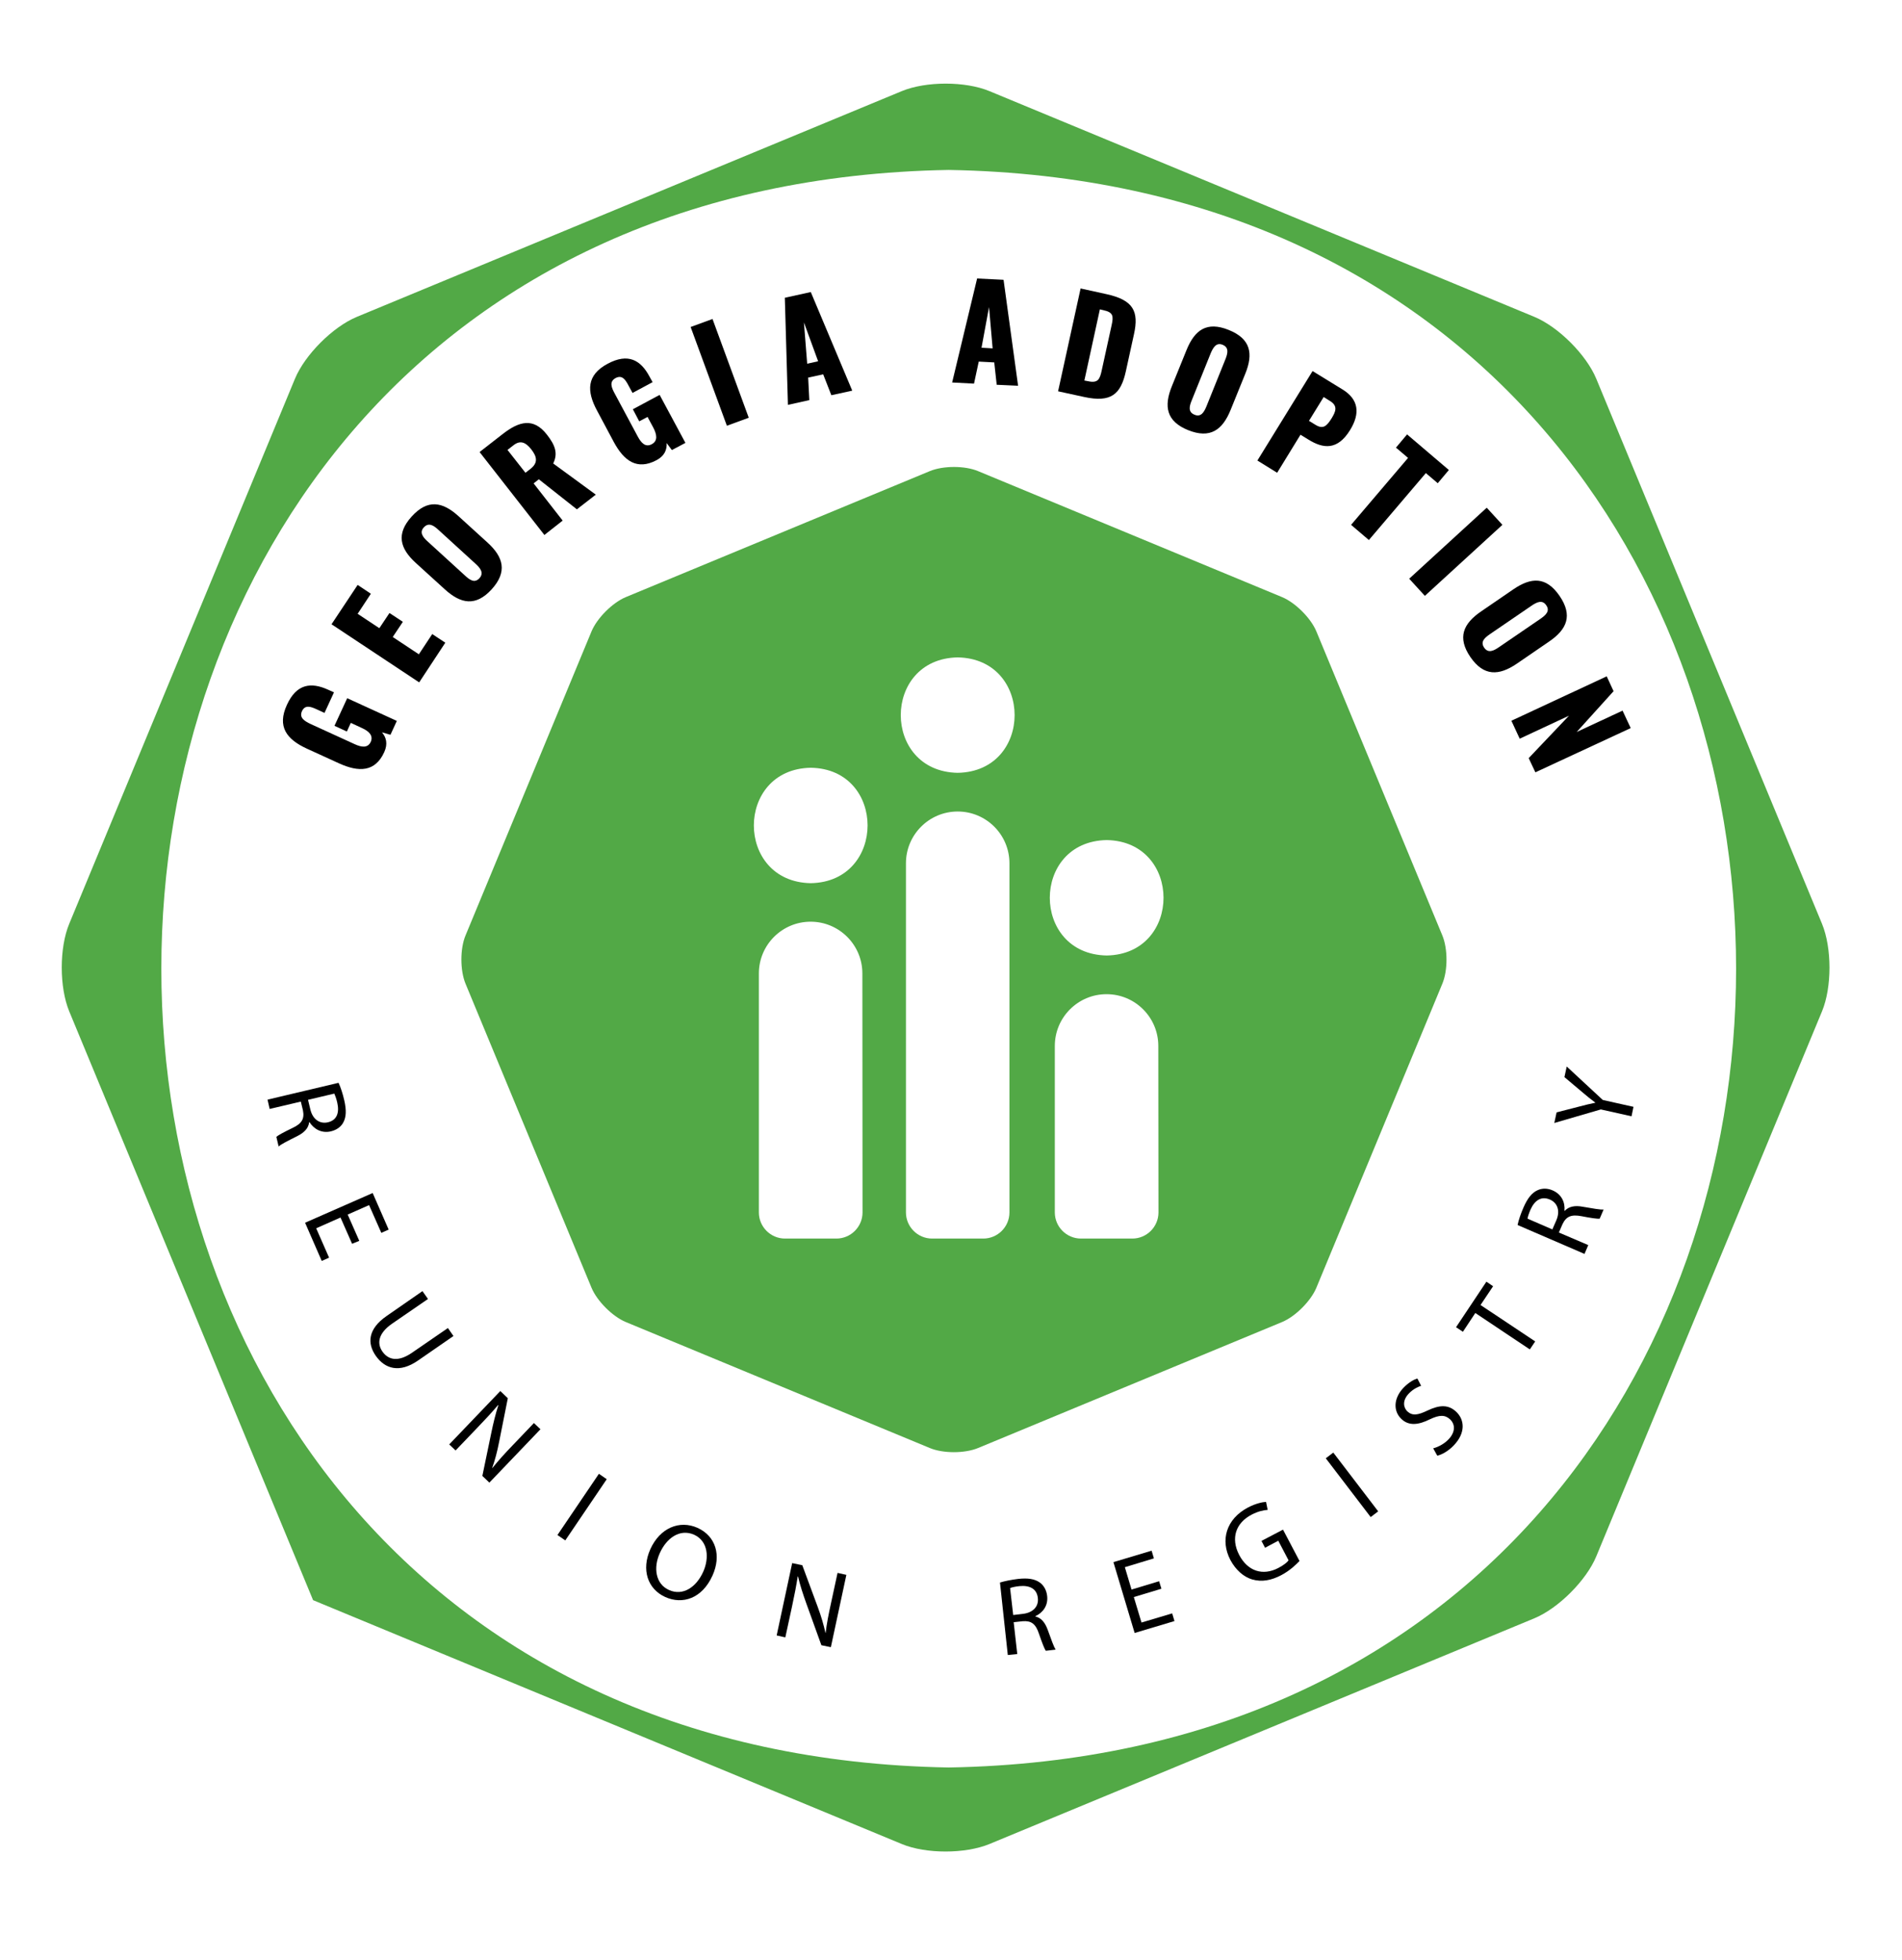 <?xml version="1.0" encoding="utf-8"?>
<!-- Generator: Adobe Illustrator 24.3.0, SVG Export Plug-In . SVG Version: 6.00 Build 0)  -->
<svg version="1.1" id="Capa_1" xmlns="http://www.w3.org/2000/svg" xmlns:xlink="http://www.w3.org/1999/xlink" x="0px" y="0px"
	 viewBox="0 0 1165.2 1200.8" style="enable-background:new 0 0 1165.2 1200.8;" xml:space="preserve">
<style type="text/css">
	.st0{fill:#52A946;}
</style>
<g>
	<g>
		<path class="st0" d="M977.9,232c-6.1-14.7-23.2-31.8-37.9-37.9L606.1,55.8c-14.7-6.1-38.8-6.1-53.6,0L218.6,194.1
			c-14.7,6.1-31.8,23.2-37.9,37.9L42.4,565.9c-6.1,14.7-6.1,38.8,0,53.6c0,0,148.4,358.3,149.4,360.7l360.7,149.4
			c14.7,6.1,38.8,6.1,53.6,0L940,991.3c14.7-6.1,31.8-23.2,37.9-37.9l138.3-333.9c6.1-14.7,6.1-38.8,0-53.6L977.9,232z
			 M581.2,1082.7c-643.2-11-643.1-967.7,0-978.6C1224.4,115.1,1224.3,1071.8,581.2,1082.7z"/>
	</g>
</g>
<g>
	<g>
		<path class="st0" d="M806.4,386.7c-3.4-8.1-12.8-17.5-20.9-20.9l-186.3-77.2c-8.1-3.4-21.4-3.4-29.6,0l-186.3,77.2
			c-8.1,3.4-17.5,12.8-20.9,20.9L285.2,573c-3.4,8.1-3.4,21.4,0,29.6l77.2,186.3c3.4,8.1,12.8,17.5,20.9,20.9L569.6,887
			c8.1,3.4,21.4,3.4,29.6,0l186.3-77.2c8.1-3.4,17.5-12.8,20.9-20.9l77.2-186.3c3.4-8.1,3.4-21.4,0-29.6L806.4,386.7z M528.4,742.7
			c0,8.8-7.2,16-16,16h-31.5c-8.8,0-16-7.2-16-16V596.3c0-17.5,14.2-31.7,31.7-31.7s31.7,14.2,31.7,31.7L528.4,742.7L528.4,742.7z
			 M496.7,541c-46.5-0.8-46.5-69.9,0-70.7C543.1,471,543.1,540.2,496.7,541z M618.4,742.7c0,8.8-7.2,16-16,16H571
			c-8.8,0-16-7.2-16-16V528.8c0-17.5,14.2-31.7,31.7-31.7s31.7,14.2,31.7,31.7V742.7z M586.7,473.4c-46.5-0.8-46.5-69.9,0-70.7
			C633.2,403.5,633.2,472.6,586.7,473.4z M709.7,742.7c0,8.8-7.2,16-16,16h-31.5c-8.8,0-16-7.2-16-16v-102
			c0-17.5,14.2-31.7,31.7-31.7s31.7,14.2,31.7,31.7L709.7,742.7L709.7,742.7z M678,585.3c-46.5-0.8-46.5-69.9,0-70.7
			C724.4,515.4,724.4,584.5,678,585.3z"/>
	</g>
</g>
<g>
	<path d="M207.7,467.6l-19.7-9c-12.4-5.7-18.4-13.5-12.2-26.9c5.9-12.9,14.8-13.9,25-9.3l3.8,1.7l-5.8,12.6l-4.8-2.2
		c-3.7-1.7-7.1-2.9-9,1.1c-1.9,4.2,1.8,6.2,5.3,7.9l27.1,12.4c4,1.8,7.8,2.5,9.7-1.4c1.8-4-1.3-6.7-5.3-8.5l-6.9-3.2l-2.4,5.3
		l-7.6-3.5l7.8-16.9l30.4,13.9l-3.9,8.5l-5.2-1.5c2.6,3.1,3.7,7,1.4,12.1C229.8,473,219.8,473.1,207.7,467.6z"/>
	<path d="M203.1,382.4l16-24.1l8.1,5.4l-8.1,12.3l13.3,8.8l6.2-9.3l8.2,5.4l-6.2,9.3l16,10.6l8.2-12.4l8,5.3l-16,24.3L203.1,382.4z"
		/>
	<path d="M272.5,361l-17.7-16.1c-9.8-8.9-12.3-17.8-2.6-28.5c9.8-10.8,18.9-9.1,28.7-0.2l17.7,16.1c9.8,8.9,12.4,17.9,2.6,28.7
		C291.4,371.7,282.3,369.9,272.5,361z M291.4,345.4l-22.9-20.9c-2.8-2.6-5.9-4.7-8.9-1.4c-2.8,3.1-0.5,6,2.4,8.6l22.9,20.9
		c2.7,2.5,5.8,4.9,8.8,1.6S294.1,347.9,291.4,345.4z"/>
	<path d="M293.8,276.9l14-10.9c10.2-8,19-10.4,27.3,0.3c4.9,6.3,6.9,11.3,3.8,17.6L365,303l-11.6,9l-23.3-18.4l-3.2,2.5l17.8,22.8
		l-11.2,8.8L293.8,276.9z M325,287.2c4.7-3.7,4-7.4,0.5-11.9c-3.4-4.3-6.7-5.9-11-2.5l-3.6,2.8l11,14L325,287.2z"/>
	<path d="M376,270.7l-10.2-19.1c-6.5-12-6.5-21.9,6.5-28.8c12.5-6.7,20.2-2.2,25.5,7.7l2,3.6l-12.3,6.6l-2.5-4.6
		c-1.9-3.6-3.9-6.6-7.9-4.5c-4.1,2.2-2.4,6-0.5,9.5l14.1,26.3c2.1,3.9,4.7,6.8,8.6,4.7c3.9-2.1,3-6.1,1-10l-3.6-6.7l-5.1,2.7
		l-3.9-7.4l16.4-8.8l15.8,29.4l-8.3,4.4l-3.2-4.3c0.2,4.1-1.2,7.8-6.2,10.5C390.3,288.2,382.3,282.4,376,270.7z"/>
	<path d="M423.1,200.3l13.4-4.9l22.2,60.5l-13.4,4.9L423.1,200.3z"/>
	<path d="M480.8,182.4l15.9-3.5l25.4,60.4l-12.8,2.8l-5-12.8l-9.2,2l0.7,13.8l-13.1,2.9L480.8,182.4z M501.2,221.3l-8.7-23.8l2,25.3
		L501.2,221.3z"/>
	<path d="M598.6,170.6l16.2,0.8l8.9,64.9l-13.1-0.6l-1.5-13.7l-9.5-0.5l-2.9,13.5l-13.4-0.7L598.6,170.6z M608.1,213.4l-2.2-25.3
		l-4.6,24.9L608.1,213.4z"/>
	<path d="M662,176.7l15.9,3.5c16.4,3.6,19.9,10.5,16.8,24.5l-5,22.8c-3.1,14.1-9.1,19.2-25.4,15.7l-16.1-3.5L662,176.7z
		 M666.5,233.5c6.3,1.4,7.3-1.3,8.5-6.9l6-27.4c1.2-5.5,1.1-7.9-5.1-9.2l-2.1-0.5l-9.5,43.6L666.5,233.5z"/>
	<path d="M717.9,236.6l9-22.2c5-12.3,12.4-17.7,25.8-12.3c13.5,5.4,15.2,14.5,10.2,26.8l-9,22.2c-5,12.3-12.5,17.8-26,12.4
		C714.5,258.1,712.9,248.9,717.9,236.6z M739.1,248.9l11.6-28.8c1.4-3.5,2.4-7.2-1.7-8.9c-3.9-1.6-5.8,1.7-7.3,5.2l-11.6,28.8
		c-1.4,3.4-2.5,7.1,1.6,8.8C735.8,255.8,737.7,252.3,739.1,248.9z"/>
	<path d="M804.1,227.3l18.4,11.3c9.8,6,10.9,14.6,4.6,24.8c-7.8,12.7-16.6,11.4-25.5,5.9l-4.9-3l-14.3,23.3l-12.1-7.5L804.1,227.3z
		 M806,260.3c4.5,2.7,6.7,0.9,9.8-4.1c2.5-4.1,3.9-7.5-0.9-10.5l-4-2.5l-9,14.6L806,260.3z"/>
	<path d="M862.6,280.5l-7.4-6.3l6.8-8.1l25.6,21.8l-6.8,8.1l-7.3-6.2l-34.9,41l-10.9-9.3L862.6,280.5z"/>
	<path d="M910.8,311l9.6,10.5L872.9,365l-9.6-10.5L910.8,311z"/>
	<path d="M907.4,374.5l19.7-13.5c11-7.5,20.1-7.9,28.3,4c8.2,12,4.6,20.5-6.4,28l-19.7,13.5c-11,7.5-20.3,7.9-28.5-4
		C892.6,390.5,896.4,382,907.4,374.5z M918.2,396.5l25.6-17.5c3.1-2.2,6-4.7,3.4-8.3c-2.4-3.5-5.8-1.8-8.9,0.3l-25.6,17.5
		c-3,2.1-6,4.5-3.5,8.2C911.7,400.4,915.1,398.6,918.2,396.5z"/>
	<path d="M984.3,414.3l4.2,9.1l-22.6,25l28.1-13.1l5,10.7l-58.4,27.1l-4.1-8.7l24.7-26L931,452.5l-5.1-11L984.3,414.3z"/>
</g>
<g>
	<g>
		<path d="M207.4,663.3c1.3,2.7,2.6,6.8,3.5,10.7c1.4,6.1,1.2,10.3-0.6,13.6c-1.4,2.7-4.2,4.6-7.5,5.4c-5.8,1.4-10.5-1.4-13.2-5.6
			h-0.2c-0.4,3.7-3,6.4-7.4,8.6c-5.8,2.9-9.8,4.9-11.3,6.3l-1.4-5.9c1.1-1,4.6-2.9,9.8-5.4c5.8-2.7,7.5-5.6,6.5-10.8l-1.3-5.4
			l-19.1,4.5l-1.3-5.7L207.4,663.3z M188.7,673.7l1.4,5.8c1.4,6.1,5.7,9.1,10.7,8c5.7-1.3,7.2-6,5.8-12.1c-0.6-2.7-1.4-4.6-1.8-5.5
			L188.7,673.7z"/>
		<path d="M215.7,761.9l-7.1-16.1l-14.9,6.6l7.9,18l-4.5,2L186.9,749l41.4-18.2l9.8,22.4l-4.5,2l-7.5-17L213,744l7.1,16.1
			L215.7,761.9z"/>
		<path d="M262.2,795.7l-22.1,15.2c-8.3,5.8-9.3,11.9-5.9,16.9c3.8,5.5,9.9,6.5,18.1,0.9l22.1-15.2l3.4,4.9l-21.7,15
			c-11.4,7.9-20.3,5.1-25.9-2.9c-5.3-7.6-4.9-16.4,6.7-24.4l21.9-15.2L262.2,795.7z"/>
		<path d="M275.2,884.8l31.3-32.7l4.6,4.4l-5.3,26.6c-1.2,6.2-2.6,11.4-4.3,16.2h0.1c3.8-4.7,7.5-8.8,12.4-13.9l13.1-13.7l4,3.8
			l-31.3,32.7l-4.3-4.1l5.5-26.5c1.2-5.8,2.6-11.6,4.3-16.8l-0.2-0.1c-3.7,4.4-7.4,8.4-12.6,13.8l-13.4,14L275.2,884.8z"/>
		<path d="M371.7,906.1l-25.4,37.5l-4.8-3.3l25.4-37.5L371.7,906.1z"/>
		<path d="M436.5,965.1c-6.4,14.2-18.4,17.9-28.9,13.2c-10.9-4.9-14.8-16.8-9.2-29.3c5.9-13.1,17.9-18,28.9-13.1
			C438.6,941,442,952.9,436.5,965.1z M404.2,951.4c-4,8.8-2.7,18.9,5.7,22.6c8.5,3.8,16.7-1.8,20.9-11.2c3.7-8.2,3.2-18.7-5.6-22.7
			C416.3,936.2,408.2,942.4,404.2,951.4z"/>
		<path d="M475.8,1001.8l9.5-44.3l6.2,1.3l9.4,25.4c2.2,5.9,3.7,11.1,4.8,16.1h0.1c0.7-6,1.8-11.4,3.3-18.3l4-18.5l5.4,1.2L509,1009
			l-5.8-1.2l-9.2-25.5c-2-5.6-3.9-11.3-5.1-16.6h-0.2c-0.9,5.7-1.9,11-3.5,18.4l-4.1,18.9L475.8,1001.8z"/>
		<path d="M612.6,969.4c2.9-0.9,7-1.7,11-2.2c6.2-0.7,10.3,0,13.4,2.2c2.5,1.8,4.1,4.7,4.5,8.2c0.7,5.9-2.6,10.3-7.2,12.4v0.2
			c3.6,0.8,6,3.8,7.6,8.3c2.2,6.1,3.7,10.3,4.8,12l-6,0.7c-0.9-1.2-2.3-4.9-4.2-10.4c-2-6.1-4.7-8.1-10-7.7l-5.5,0.6l2.2,19.5
			l-5.8,0.6L612.6,969.4z M620.7,989.3l5.9-0.7c6.2-0.7,9.8-4.5,9.2-9.7c-0.6-5.8-5.1-7.9-11.3-7.3c-2.8,0.3-4.8,0.8-5.7,1.2
			L620.7,989.3z"/>
		<path d="M711.5,973.2l-16.9,5.1l4.7,15.6l18.8-5.6l1.4,4.7l-24.4,7.3l-13-43.4l23.4-7l1.4,4.7l-17.8,5.4l4.1,13.7l16.9-5.1
			L711.5,973.2z"/>
		<path d="M796.1,956.2c-1.9,2-5.7,5.8-11.2,8.7c-6.1,3.2-11.9,4.3-17.8,2.6c-5.2-1.5-10.1-5.8-13.4-12c-6.2-12-2.6-25,10.9-32.1
			c4.6-2.4,8.8-3.3,11-3.4l1,4.9c-2.6,0.2-5.7,0.8-9.8,2.9c-9.8,5.1-12.9,14.5-7.7,24.6c5.3,10.2,14.6,13,24,8.1
			c3.4-1.8,5.5-3.5,6.3-4.7l-6.3-12l-8.1,4.3l-2.2-4.2L786,937L796.1,956.2z"/>
		<path d="M816.8,889.8l27.5,36l-4.6,3.5l-27.5-36L816.8,889.8z"/>
		<path d="M878,887.2c3-0.8,6.6-2.6,9.4-5.5c4.1-4.3,4.3-9,1-12.2c-3.1-2.9-6.5-2.9-12.4-0.1c-7,3.5-12.9,4.2-17.5-0.2
			c-5.1-4.9-4.8-12.7,1.3-19.1c3.2-3.3,6.3-5,8.5-5.7l2.3,4.5c-1.6,0.5-4.7,1.8-7.5,4.7c-4.3,4.5-3.2,8.7-1,10.9
			c3.1,2.9,6.5,2.4,12.5-0.5c7.4-3.5,12.8-3.7,17.6,0.9c5,4.8,5.8,12.8-1.6,20.5c-3,3.2-7.2,5.7-10.1,6.3L878,887.2z"/>
		<path d="M903.8,804.3l-7.6,11.5L892,813l18.6-27.9l4.1,2.8l-7.7,11.5l33.5,22.3l-3.3,4.9L903.8,804.3z"/>
		<path d="M929.7,750.4c0.6-3,2-7,3.6-10.7c2.5-5.7,5.1-9,8.6-10.6c2.8-1.3,6.1-1.3,9.3,0.1c5.5,2.4,7.7,7.4,7.2,12.4l0.2,0.1
			c2.5-2.7,6.3-3.4,11-2.5c6.4,1.1,10.8,1.9,12.8,1.7l-2.4,5.6c-1.5,0.2-5.4-0.4-11.1-1.5c-6.3-1.2-9.4,0.1-11.7,4.9L955,755l18,7.7
			l-2.3,5.4L929.7,750.4z M951,753.1l2.4-5.5c2.5-5.7,0.9-10.7-3.9-12.8c-5.4-2.3-9.4,0.6-11.9,6.2c-1.1,2.6-1.7,4.5-1.8,5.5
			L951,753.1z"/>
		<path d="M999.5,683.8l-18.8-4.2l-28.5,8.3l1.4-6.5l13.6-3.5c3.7-1,6.7-1.7,10.1-2.4v-0.1c-2.6-1.9-5.2-4-8.1-6.5l-10.8-9.1
			l1.4-6.5l22.1,20.5l18.8,4.2L999.5,683.8z"/>
	</g>
</g>
</svg>
